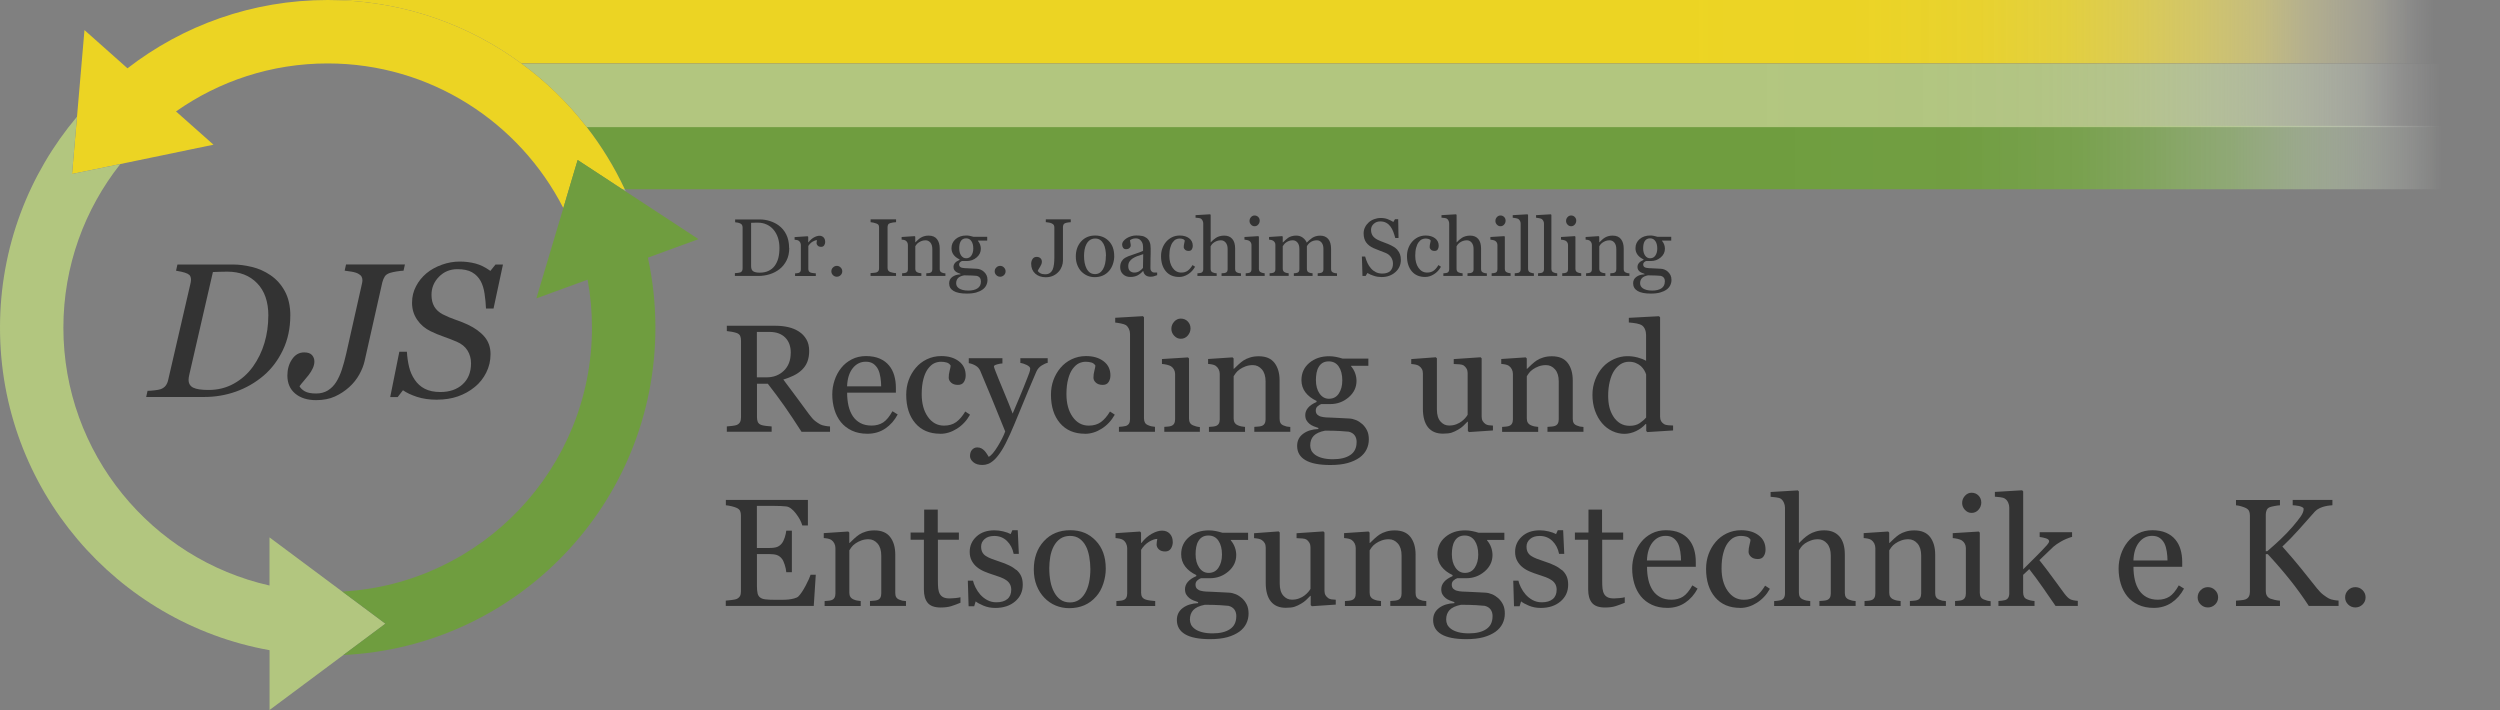 <?xml version="1.0" encoding="UTF-8"?>
<svg id="Ebene_2" data-name="Ebene 2" xmlns="http://www.w3.org/2000/svg" xmlns:xlink="http://www.w3.org/1999/xlink" viewBox="0 0 523 148.53">
  <rect x="0" y="0" width="523" height="148.53" fill="#808080" stroke="none"/>
  <defs>
    <linearGradient id="Unbenannter_Verlauf_21" data-name="Unbenannter Verlauf 21" x1="70.76" y1="6.64" x2="523" y2="6.64" gradientUnits="userSpaceOnUse">
      <stop offset="0" stop-color="#ecd423"/>
      <stop offset=".61" stop-color="#ecd423" stop-opacity="1"/>
      <stop offset=".71" stop-color="#ecd425" stop-opacity=".99"/>
      <stop offset=".76" stop-color="#ecd52c" stop-opacity=".96"/>
      <stop offset=".8" stop-color="#edd838" stop-opacity=".9"/>
      <stop offset=".83" stop-color="#efdb4a" stop-opacity=".82"/>
      <stop offset=".86" stop-color="#f1e060" stop-opacity=".72"/>
      <stop offset=".89" stop-color="#f3e57d" stop-opacity=".59"/>
      <stop offset=".91" stop-color="#f6ec9e" stop-opacity=".44"/>
      <stop offset=".94" stop-color="#faf3c5" stop-opacity=".26"/>
      <stop offset=".96" stop-color="#fdfcef" stop-opacity=".07"/>
      <stop offset=".97" stop-color="#fff" stop-opacity="0"/>
    </linearGradient>
    <linearGradient id="Unbenannter_Verlauf_29" data-name="Unbenannter Verlauf 29" x1="119.02" y1="36.54" x2="130.18" y2="36.54" gradientUnits="userSpaceOnUse">
      <stop offset="0" stop-color="#6f9d3f"/>
      <stop offset=".52" stop-color="#6f9d3f"/>
      <stop offset=".61" stop-color="#6f9d3f"/>
      <stop offset=".72" stop-color="#719e41" stop-opacity=".99"/>
      <stop offset=".78" stop-color="#78a34b" stop-opacity=".94"/>
      <stop offset=".82" stop-color="#84ab5b" stop-opacity=".85"/>
      <stop offset=".86" stop-color="#95b772" stop-opacity=".73"/>
      <stop offset=".89" stop-color="#abc690" stop-opacity=".58"/>
      <stop offset=".92" stop-color="#c7d9b4" stop-opacity=".39"/>
      <stop offset=".95" stop-color="#e7efdf" stop-opacity=".16"/>
      <stop offset=".97" stop-color="#fff" stop-opacity="0"/>
    </linearGradient>
    <linearGradient id="Unbenannter_Verlauf_29-2" data-name="Unbenannter Verlauf 29" x1="122.54" y1="32.96" x2="523" y2="32.96" xlink:href="#Unbenannter_Verlauf_29"/>
    <linearGradient id="Unbenannter_Verlauf_25" data-name="Unbenannter Verlauf 25" x1="109.15" y1="19.96" x2="523" y2="19.96" gradientUnits="userSpaceOnUse">
      <stop offset="0" stop-color="#b2c67f"/>
      <stop offset=".52" stop-color="#b2c67f"/>
      <stop offset=".61" stop-color="#b2c67f"/>
      <stop offset=".71" stop-color="#b2c680" stop-opacity=".99"/>
      <stop offset=".77" stop-color="#b5c885" stop-opacity=".95"/>
      <stop offset=".81" stop-color="#bbcc8d" stop-opacity=".88"/>
      <stop offset=".84" stop-color="#c2d29a" stop-opacity=".79"/>
      <stop offset=".87" stop-color="#cbd9a9" stop-opacity=".66"/>
      <stop offset=".9" stop-color="#d7e1bd" stop-opacity=".51"/>
      <stop offset=".93" stop-color="#e5ecd4" stop-opacity=".33"/>
      <stop offset=".95" stop-color="#f5f7ee" stop-opacity=".13"/>
      <stop offset=".97" stop-color="#fff" stop-opacity="0"/>
    </linearGradient>
    <linearGradient id="Unbenannter_Verlauf_25-2" data-name="Unbenannter Verlauf 25" x1="130.18" y1="39.84" x2="130.93" y2="39.84" xlink:href="#Unbenannter_Verlauf_25"/>
  </defs>
  <g id="Ebene_1-2" data-name="Ebene 1">
    <path d="M523,0v13.27H109.07C98.28,5.33,85.07.49,70.76.04v-.04h452.24Z" style="fill: url(#Unbenannter_Verlauf_21);"/>
    <polygon points="120.84 33.48 130.18 39.59 119.02 39.59 120.44 34.81 120.84 33.48" style="fill: url(#Unbenannter_Verlauf_29);"/>
    <path d="M523,26.33v13.26H130.7c-2.17-4.64-4.84-8.99-7.95-13-.07-.09-.14-.18-.21-.26h400.46Z" style="fill: url(#Unbenannter_Verlauf_29-2);"/>
    <path d="M523,13.33v13.26H122.75c-3.89-5.03-8.47-9.49-13.6-13.26h413.85Z" style="fill: url(#Unbenannter_Verlauf_25);"/>
    <path d="M130.7,39.59h-.52l-9.34-6.11-.4,1.33-1.42,4.78-1.17,3.94c-9.16-17.94-27.81-30.26-49.3-30.26-11.79,0-22.74,3.71-31.73,10.04l7.84,6.96-19.47,4.04-9.45,1.95-.67.14,1.04-11.99,1.56-18.12,9,8C38.25,5.33,52.77,0,68.55,0c.74,0,1.47.01,2.21.04,14.31.45,27.52,5.29,38.31,13.23.03.02.05.04.08.06,5.04,3.7,9.55,8.07,13.39,13,.07.08.14.17.21.26,3.11,4.01,5.78,8.36,7.95,13Z" style="fill: #ecd423;"/>
    <path d="M130.93,40.08l-.75-.49h.52c.08.16.15.33.23.49Z" style="fill: url(#Unbenannter_Verlauf_25-2);"/>
    <path d="M80.63,130.47l-8.8,6.56-15.44,11.5v-12.51C24.33,130.29,0,102.26,0,68.55c0-16.82,6.06-32.22,16.11-44.14l-1.04,11.99.67-.14,9.44-1.95c-7.46,9.43-11.92,21.33-11.92,34.24,0,26.3,18.47,48.39,43.12,53.94v-10.07l15.21,11.33,7.75,5.77,1.27.95Z" style="fill: #b2c67f;"/>
    <path d="M135.54,53.91c1.03,4.71,1.57,9.61,1.57,14.64,0,36.76-28.94,66.77-65.28,68.48l8.8-6.56-1.27-.95-7.75-5.77c29.07-1.58,52.23-25.74,52.23-55.2,0-3.43-.31-6.78-.92-10.04l-10.71,3.91,5.64-18.9,2.6-8.72.4-1.33,10.08,6.6h0s15.19,9.96,15.19,9.96l-10.58,3.87Z" style="fill: #6f9d3f;"/>
    <g>
      <path d="M60.73,66.02c0,2.64-.51,5.04-1.54,7.2s-2.38,3.94-4.04,5.36c-1.73,1.47-3.66,2.58-5.79,3.34s-4.36,1.13-6.69,1.13h-12.09l.29-1.29c.34,0,.82-.03,1.44-.1s1.06-.15,1.32-.25c.47-.18.82-.44,1.06-.77s.41-.73.5-1.18l4.61-19.94c.04-.16.08-.33.11-.52s.05-.34.05-.46c0-.29-.05-.54-.15-.75s-.3-.39-.6-.54c-.34-.16-.75-.29-1.25-.4s-.87-.19-1.13-.22l.29-1.29h11.74c1.17,0,2.45.17,3.83.5s2.67.9,3.87,1.71c1.26.85,2.28,1.98,3.04,3.39s1.14,3.11,1.14,5.09ZM56.14,66.05c0-2.92-.78-5.19-2.35-6.8-1.56-1.62-3.64-2.42-6.24-2.42-.53,0-1.09,0-1.66.03-.57.02-1.02.04-1.35.05l-4.95,21.52c-.04.18-.07.36-.1.53-.03.17-.04.33-.04.49,0,.78.33,1.33.98,1.65s1.72.48,3.2.48c1.94,0,3.71-.44,5.3-1.33,1.6-.89,2.92-2.07,3.98-3.54,1.08-1.52,1.89-3.19,2.42-4.98s.8-3.69.8-5.67Z" style="fill: #333;"/>
      <path d="M84.71,55.34l-.29,1.29c-.38.01-.85.06-1.41.15s-1.04.19-1.45.32c-.51.17-.87.42-1.08.76s-.38.74-.5,1.21l-3.72,16.52c-.2.87-.56,1.79-1.1,2.76s-1.23,1.84-2.08,2.61c-.9.82-1.91,1.48-3.03,1.99-1.12.51-2.43.76-3.92.76-1.82,0-3.28-.46-4.37-1.37s-1.64-2.17-1.64-3.79c0-1.29.32-2.42.97-3.38s1.49-1.45,2.53-1.45c.78,0,1.33.19,1.66.57s.49.82.49,1.33c0,.46-.11.92-.33,1.41s-.51.95-.86,1.41c-.31.4-.66.82-1.04,1.26s-.67.8-.88,1.1c.2.39.56.74,1.09,1.05s1.33.47,2.38.47c.95,0,1.77-.22,2.47-.65.7-.44,1.27-1.02,1.73-1.75.46-.73.85-1.59,1.18-2.58s.63-2.1.91-3.32l3.32-14.76c.01-.06.03-.16.05-.29s.03-.25.03-.35c0-.27-.06-.52-.18-.74s-.32-.41-.61-.57c-.34-.21-.83-.37-1.48-.48s-1.13-.18-1.45-.21l.29-1.29h12.31Z" style="fill: #333;"/>
      <path d="M91.43,83.62c-1.6,0-3-.2-4.21-.6s-2.18-.86-2.92-1.38l-1.11,1.43h-1.56l1.91-9.49h1.58c.07,1.13.22,2.19.46,3.18.24.99.63,1.88,1.18,2.68.55.82,1.25,1.46,2.12,1.9s1.95.67,3.24.67c1.94,0,3.49-.54,4.66-1.61,1.17-1.07,1.76-2.54,1.76-4.4,0-1-.25-1.89-.74-2.68s-1.23-1.39-2.22-1.82c-.94-.4-1.86-.76-2.78-1.08-.92-.32-1.82-.69-2.7-1.12-1.17-.56-2.11-1.36-2.83-2.41s-1.07-2.23-1.07-3.54.28-2.4.83-3.46,1.29-1.97,2.2-2.73c.89-.74,1.96-1.33,3.21-1.78s2.5-.66,3.74-.66c1.16,0,2.26.14,3.29.41s2.07.79,3.12,1.54l1.07-1.33h1.56l-1.97,9.2h-1.58c-.04-1-.14-2.04-.3-3.11-.16-1.07-.44-1.95-.83-2.66-.43-.77-1.03-1.37-1.79-1.81s-1.79-.65-3.06-.65c-1.53,0-2.82.53-3.86,1.59s-1.56,2.32-1.56,3.78c0,.96.19,1.78.58,2.45s.98,1.21,1.78,1.63c.86.44,1.76.82,2.7,1.14s1.78.65,2.53,1.01c1.49.7,2.66,1.55,3.5,2.54s1.26,2.2,1.26,3.63-.3,2.67-.9,3.87-1.4,2.2-2.4,3.01c-1.05.86-2.24,1.52-3.54,1.97s-2.75.68-4.33.68Z" style="fill: #333;"/>
    </g>
    <g>
      <path d="M165.11,51.88c0,1.01-.19,1.88-.57,2.62s-.87,1.35-1.48,1.82c-.61.47-1.3.83-2.06,1.06s-1.55.35-2.36.35h-4.9v-.59c.16,0,.37-.02.63-.05.26-.03.43-.07.51-.1.17-.07.29-.18.36-.32.08-.14.11-.31.11-.51v-8.54c0-.19-.03-.36-.1-.51-.06-.15-.19-.27-.38-.36-.17-.08-.36-.14-.56-.18-.2-.04-.37-.06-.52-.07v-.59h5.17c.71,0,1.41.11,2.1.33s1.29.52,1.8.89c.7.5,1.24,1.14,1.63,1.94s.59,1.74.59,2.83ZM163.06,51.87c0-.79-.11-1.51-.32-2.15s-.52-1.2-.93-1.68c-.38-.46-.86-.81-1.41-1.07-.56-.26-1.18-.39-1.86-.39-.23,0-.48,0-.77.01-.29,0-.5.02-.64.02v9.09c0,.51.15.86.44,1.05s.75.29,1.36.29c.71,0,1.32-.12,1.85-.38.53-.25.96-.6,1.28-1.04.35-.47.6-1.01.76-1.62.16-.61.24-1.32.24-2.13Z" style="fill: #333;"/>
      <path d="M172.64,50.56c0,.28-.07.54-.21.75-.14.22-.35.33-.64.33-.31,0-.55-.08-.71-.24s-.25-.34-.25-.53c0-.12,0-.23.03-.33.02-.1.04-.2.05-.3-.26,0-.57.11-.92.32s-.65.51-.89.9v4.79c0,.19.04.35.11.48.07.12.19.21.35.28.14.05.32.1.54.12.22.03.41.05.57.06v.55h-4.34v-.55c.13-.01.26-.02.39-.03.14-.01.26-.03.36-.07.16-.05.27-.14.35-.26.08-.12.11-.29.11-.49v-5.07c0-.17-.04-.34-.12-.51-.08-.17-.19-.3-.34-.4-.11-.07-.23-.12-.38-.15s-.3-.05-.47-.06v-.55l2.73-.18.12.12v1.16h.04c.35-.45.73-.79,1.15-1.03.42-.23.81-.35,1.16-.35s.63.11.86.34c.22.23.33.53.33.92Z" style="fill: #333;"/>
      <path d="M176.2,56.76c0,.31-.11.58-.34.8-.22.22-.49.33-.8.33s-.58-.11-.8-.33c-.22-.22-.34-.48-.34-.8s.11-.58.34-.8c.23-.23.49-.34.8-.34s.58.11.8.34c.23.22.34.49.34.8Z" style="fill: #333;"/>
      <path d="M187.45,57.72h-5.33v-.59c.15-.01.37-.03.65-.05.28-.02.48-.05.6-.1.18-.07.32-.17.4-.3.08-.12.13-.3.13-.52v-8.57c0-.19-.03-.36-.09-.49-.06-.13-.21-.24-.43-.33-.17-.07-.38-.13-.63-.19-.25-.06-.46-.09-.62-.1v-.59h5.33v.59c-.17,0-.38.03-.62.06-.24.04-.45.08-.63.14-.21.07-.35.17-.42.33-.07.15-.11.32-.11.5v8.56c0,.18.04.35.12.49s.22.25.41.34c.12.04.31.09.57.15s.49.08.67.09v.59Z" style="fill: #333;"/>
      <path d="M197.8,57.72h-4.02v-.55c.13-.01.27-.02.42-.03.15-.01.28-.03.38-.07.16-.05.27-.14.35-.26.07-.12.11-.29.11-.49v-4.23c0-.58-.14-1.03-.41-1.35-.28-.32-.61-.47-1.01-.47-.3,0-.57.05-.81.14-.24.09-.46.21-.65.34-.19.13-.33.27-.44.41s-.19.27-.24.35v4.73c0,.19.04.34.12.47s.19.22.35.28c.12.05.24.1.38.12.14.03.28.05.42.06v.55h-4.03v-.55c.13-.01.26-.02.39-.03.14-.01.26-.03.36-.07.16-.05.27-.14.35-.26.08-.12.11-.29.11-.49v-5.07c0-.19-.04-.36-.12-.52s-.19-.29-.34-.39c-.11-.07-.23-.12-.38-.15s-.3-.05-.47-.06v-.55l2.73-.18.12.12v1.16h.04c.13-.13.3-.29.5-.48.2-.19.39-.34.57-.45.21-.13.45-.25.73-.33.28-.09.6-.13.96-.13.79,0,1.37.25,1.75.74s.57,1.15.57,1.96v4.28c0,.19.03.35.1.47.07.12.18.21.34.28.13.06.25.09.35.12.1.02.23.04.4.05v.55Z" style="fill: #333;"/>
      <path d="M205.86,56.87c.22.21.4.45.53.72.13.27.19.6.19.99s-.09.77-.26,1.11c-.17.35-.44.65-.79.9-.37.26-.82.46-1.33.61-.52.14-1.16.22-1.92.22-1.25,0-2.18-.18-2.79-.55-.62-.36-.93-.9-.93-1.6,0-.57.22-1.01.67-1.34s1.01-.51,1.7-.53v-.12c-.17-.05-.34-.11-.52-.19-.18-.08-.33-.16-.46-.26-.14-.12-.26-.25-.35-.41-.09-.16-.13-.35-.13-.59,0-.29.1-.57.31-.81.21-.25.52-.46.95-.64v-.12c-.54-.25-.95-.57-1.24-.96-.29-.39-.44-.85-.44-1.36,0-.78.29-1.42.87-1.92.58-.5,1.33-.75,2.23-.75.25,0,.5.02.75.08.25.05.5.11.75.19h2.87v.8h-1.94v.05c.21.24.36.5.46.79s.15.57.15.85c0,.72-.29,1.33-.88,1.83-.59.5-1.27.75-2.05.75h-1.01c-.13.04-.26.12-.4.24-.14.12-.21.28-.21.48s.06.36.18.47c.12.11.26.18.42.22.16.04.35.07.56.08.21.01.43.02.66.03.24,0,.58.02,1.01.05.42.03.73.04.9.05.26.01.51.07.77.18s.49.26.71.46ZM205.21,58.89c0-.31-.07-.57-.22-.77s-.37-.34-.66-.41c-.15-.02-.47-.05-.96-.07-.48-.03-1.04-.04-1.68-.04-.6.12-1.03.31-1.28.59-.25.28-.38.63-.38,1.06,0,.19.04.38.12.56s.23.34.43.49c.2.14.46.26.79.35.33.09.73.14,1.2.14.82,0,1.46-.16,1.93-.47.47-.31.71-.79.71-1.43ZM203.61,51.99c0-.65-.13-1.17-.4-1.55-.26-.39-.63-.58-1.11-.58-.26,0-.48.05-.67.16-.19.11-.34.26-.45.46-.11.18-.19.4-.24.66-.05.26-.07.52-.07.8,0,.62.13,1.12.4,1.51.27.39.62.58,1.05.58.48,0,.85-.19,1.1-.58.26-.39.39-.87.39-1.46Z" style="fill: #333;"/>
      <path d="M210.37,56.76c0,.31-.11.58-.34.8-.22.22-.49.33-.8.33s-.58-.11-.8-.33c-.23-.22-.34-.48-.34-.8s.11-.58.34-.8c.22-.23.49-.34.8-.34s.58.11.8.34c.22.22.34.49.34.8Z" style="fill: #333;"/>
      <path d="M224.02,46.48c-.16,0-.35.03-.58.06s-.43.08-.59.14c-.19.07-.32.18-.38.33-.07.16-.1.33-.1.51v7.01c0,.37-.07.76-.22,1.17-.15.41-.36.78-.65,1.1-.33.38-.72.67-1.17.88s-.97.32-1.55.32c-.91,0-1.64-.25-2.21-.76-.56-.51-.85-1.19-.85-2.06,0-.38.1-.71.29-1,.19-.29.48-.44.85-.44.33,0,.6.09.8.28.2.19.3.43.3.74,0,.18-.04.36-.11.53s-.15.34-.24.48c-.08.13-.18.28-.28.45-.11.17-.18.33-.23.47.12.18.3.34.55.48.25.14.58.21,1,.21s.74-.09,1-.28c.26-.19.45-.44.58-.75.12-.29.21-.65.26-1.07.05-.42.08-.89.08-1.42v-6.26c0-.19-.03-.36-.1-.49s-.2-.25-.4-.35c-.17-.09-.39-.16-.65-.2-.26-.05-.47-.08-.64-.09v-.59h5.22v.59Z" style="fill: #333;"/>
      <path d="M233.1,53.53c0,.58-.09,1.15-.28,1.71s-.45,1.03-.79,1.42c-.38.44-.83.78-1.33.99-.51.22-1.07.33-1.7.33-.52,0-1.02-.1-1.5-.3-.47-.2-.89-.49-1.26-.86-.36-.37-.65-.83-.86-1.36-.21-.54-.32-1.14-.32-1.81,0-1.28.38-2.33,1.12-3.15s1.73-1.23,2.94-1.23c1.15,0,2.1.39,2.85,1.16.75.78,1.12,1.81,1.12,3.1ZM231.37,53.54c0-.42-.04-.86-.12-1.32-.08-.46-.21-.86-.38-1.18-.18-.34-.41-.62-.7-.83-.29-.21-.64-.31-1.06-.31s-.79.11-1.1.32c-.3.21-.55.5-.74.87-.18.34-.3.73-.38,1.16-.07.43-.11.85-.11,1.26,0,.53.04,1.03.13,1.48s.22.86.41,1.21c.19.36.43.64.71.84.29.2.64.3,1.06.3.7,0,1.25-.34,1.65-1.01s.61-1.6.61-2.79Z" style="fill: #333;"/>
      <path d="M242.07,57.57c-.26.09-.49.17-.69.23s-.42.09-.67.09c-.43,0-.78-.1-1.04-.3-.26-.2-.42-.5-.5-.89h-.05c-.36.4-.75.71-1.16.92s-.91.32-1.5.32c-.62,0-1.12-.19-1.52-.57-.4-.38-.6-.87-.6-1.48,0-.32.04-.6.13-.85.09-.25.22-.48.4-.68.14-.17.32-.32.55-.45.23-.13.44-.23.64-.31.25-.09.76-.27,1.52-.53.77-.26,1.28-.46,1.55-.6v-.83c0-.07-.01-.21-.04-.42-.03-.21-.1-.4-.2-.58-.11-.21-.27-.38-.47-.54-.2-.15-.49-.23-.86-.23-.25,0-.49.04-.71.13-.22.09-.37.18-.46.27,0,.11.03.28.08.49s.08.42.08.6c0,.19-.09.37-.26.53-.18.16-.42.24-.73.24-.28,0-.48-.1-.61-.3-.13-.2-.2-.42-.2-.66s.09-.5.27-.73c.18-.23.42-.44.71-.62.25-.16.55-.29.91-.4s.7-.16,1.04-.16c.47,0,.88.03,1.22.1.35.06.66.2.95.41.28.21.5.49.65.84.15.35.22.81.22,1.36,0,.79,0,1.5-.03,2.11-.02.61-.02,1.29-.02,2.01,0,.22.04.39.11.52.08.13.19.24.35.33.08.05.22.08.4.08.18,0,.37,0,.55,0v.53ZM239.16,53.17c-.47.14-.89.28-1.24.41s-.69.3-.99.5c-.28.19-.5.41-.66.67-.16.26-.24.57-.24.92,0,.46.12.8.36,1.02s.55.33.92.33c.39,0,.74-.1,1.04-.29.3-.19.55-.42.76-.68l.05-2.88Z" style="fill: #333;"/>
      <path d="M246.69,57.94c-1.19,0-2.12-.39-2.79-1.18-.67-.79-1.01-1.85-1.01-3.18,0-.58.09-1.12.27-1.62.18-.5.44-.96.79-1.37.33-.39.74-.71,1.23-.96.49-.24,1.03-.36,1.62-.36.81,0,1.46.19,1.97.58.51.39.76.91.76,1.58,0,.28-.07.52-.2.74-.13.21-.35.32-.66.32-.33,0-.58-.08-.76-.25-.18-.17-.27-.35-.27-.56,0-.25.03-.5.1-.77.07-.26.11-.46.12-.58-.1-.17-.25-.29-.45-.34-.2-.06-.41-.09-.63-.09-.27,0-.52.06-.76.17-.24.11-.48.32-.7.63-.21.28-.37.65-.5,1.12-.13.47-.19,1.04-.19,1.69,0,1.03.23,1.88.69,2.53.46.65,1.06.98,1.8.98.54,0,.99-.13,1.35-.39s.7-.66,1.01-1.18l.53.35c-.37.66-.85,1.18-1.45,1.56-.6.38-1.22.58-1.86.58Z" style="fill: #333;"/>
      <path d="M259.59,57.72h-4.04v-.55c.13-.01.27-.02.43-.03.16-.01.28-.03.38-.07.16-.05.27-.14.35-.26.07-.12.11-.29.11-.49v-4.23c0-.58-.14-1.03-.41-1.35-.28-.32-.61-.47-1.01-.47-.29,0-.56.05-.81.14-.25.09-.47.21-.66.34-.19.14-.34.28-.44.42-.1.14-.18.26-.23.35v4.73c0,.19.04.34.11.47.07.12.19.22.35.28.12.05.25.1.38.12.13.03.27.05.43.06v.55h-4.03v-.55c.13-.01.26-.02.4-.04.14-.01.25-.04.35-.06.15-.05.27-.14.35-.26.08-.12.12-.29.12-.49v-9.58c0-.19-.04-.38-.13-.57s-.2-.33-.34-.43c-.1-.07-.28-.12-.53-.15-.25-.03-.46-.05-.61-.06v-.53l3.04-.18.12.12v5.74h.03c.18-.18.35-.35.5-.49.15-.14.35-.29.59-.45.21-.13.46-.25.75-.33s.61-.13.96-.13c.74,0,1.3.23,1.7.7.4.46.59,1.13.59,2.01v4.28c0,.19.04.35.11.47.07.12.19.21.35.28.13.05.25.09.35.11.1.02.24.04.41.05v.55Z" style="fill: #333;"/>
      <path d="M264.57,57.72h-3.97v-.55c.13-.01.26-.02.4-.03.13-.01.25-.03.35-.07.16-.05.27-.14.35-.26.08-.12.11-.29.11-.49v-5.07c0-.18-.04-.34-.12-.49s-.19-.27-.34-.37c-.11-.07-.26-.12-.46-.17-.2-.05-.38-.08-.55-.09v-.55l2.9-.18.12.12v6.71c0,.19.04.36.11.48s.19.22.35.28c.12.05.24.09.36.12.12.03.25.05.39.06v.55ZM263.53,46.15c0,.32-.1.59-.31.83-.21.24-.46.35-.77.35-.28,0-.53-.11-.74-.34-.21-.22-.31-.48-.31-.77,0-.31.11-.57.31-.8.21-.23.46-.34.74-.34.32,0,.58.11.78.32.2.21.3.46.3.75Z" style="fill: #333;"/>
      <path d="M279.66,57.72h-4v-.55c.13-.01.26-.02.39-.03.13-.01.25-.03.35-.07.15-.05.27-.14.35-.26.07-.12.11-.29.11-.49v-4.24c0-.58-.13-1.02-.39-1.34-.27-.31-.59-.47-.99-.47-.27,0-.53.04-.77.12-.24.08-.46.2-.66.35-.16.12-.29.25-.4.4-.11.14-.19.26-.25.35v4.75c0,.19.04.35.1.48s.18.22.34.29c.13.05.24.09.35.11.1.02.24.04.4.05v.55h-3.92v-.55c.13-.01.25-.02.37-.03.12-.01.23-.03.33-.07.16-.05.27-.14.35-.26.08-.12.11-.29.11-.49v-4.24c0-.58-.13-1.02-.4-1.34-.26-.31-.59-.47-.99-.47-.27,0-.53.04-.77.13-.24.09-.46.2-.66.35-.16.12-.3.26-.41.41-.11.15-.2.27-.25.35v4.71c0,.19.04.35.12.48s.2.22.35.29c.12.05.24.1.36.12.12.03.26.05.41.06v.55h-3.99v-.55c.13-.01.26-.02.4-.03.13-.01.25-.03.35-.07.16-.05.27-.14.35-.26.08-.12.11-.29.11-.49v-5.11c0-.18-.04-.34-.12-.48s-.19-.26-.34-.36c-.11-.07-.24-.12-.39-.16-.16-.04-.32-.07-.48-.08v-.55l2.75-.18.12.12v1.18h.06c.14-.14.31-.3.51-.49.2-.19.39-.34.56-.46.2-.13.44-.25.73-.33.29-.09.61-.13.95-.13.54,0,.99.14,1.38.43.38.29.66.63.83,1.04.2-.19.38-.37.53-.51s.35-.3.6-.47c.21-.14.46-.26.75-.35.29-.09.6-.13.95-.13.69,0,1.24.23,1.65.68.4.46.61,1.16.61,2.1v4.18c0,.19.03.35.1.48.07.12.18.22.34.29.13.05.26.09.38.11.12.02.27.04.42.05v.55Z" style="fill: #333;"/>
      <path d="M292.33,52.29c.25.28.44.58.55.91.12.33.18.72.18,1.16,0,1.04-.39,1.91-1.16,2.58-.77.68-1.73,1.02-2.88,1.02-.53,0-1.06-.08-1.59-.25-.53-.16-.98-.36-1.37-.6l-.36.61h-.67l-.12-4.05h.68c.14.5.3.95.49,1.36.19.4.43.78.74,1.13.29.33.63.59,1.01.78.39.19.84.29,1.35.29.38,0,.72-.05,1-.15.29-.1.52-.24.7-.43s.31-.4.4-.65.13-.53.13-.86c0-.47-.13-.91-.4-1.32s-.66-.72-1.19-.93c-.36-.14-.78-.3-1.24-.48-.47-.17-.87-.34-1.21-.49-.67-.3-1.19-.69-1.55-1.18s-.55-1.12-.55-1.91c0-.45.09-.87.28-1.26.18-.39.45-.74.78-1.04.32-.29.7-.52,1.14-.68s.9-.25,1.38-.25c.54,0,1.03.08,1.46.25s.82.36,1.18.58l.34-.57h.67l.07,3.93h-.68c-.12-.45-.26-.88-.41-1.29-.15-.41-.35-.78-.6-1.12-.24-.32-.53-.58-.88-.77-.34-.19-.77-.29-1.27-.29-.53,0-.98.17-1.35.51-.37.34-.56.75-.56,1.24s.12.94.36,1.27c.24.34.59.61,1.04.83.4.2.8.36,1.2.5.39.14.77.29,1.14.45.33.14.65.31.96.49s.58.4.8.64Z" style="fill: #333;"/>
      <path d="M298.14,57.94c-1.19,0-2.12-.39-2.79-1.18-.67-.79-1.01-1.85-1.01-3.18,0-.58.09-1.12.27-1.62.18-.5.44-.96.79-1.37.33-.39.74-.71,1.23-.96.5-.24,1.04-.36,1.62-.36.8,0,1.46.19,1.97.58.51.39.76.91.76,1.58,0,.28-.07.52-.2.74-.13.21-.35.32-.66.32-.33,0-.58-.08-.76-.25-.18-.17-.27-.35-.27-.56,0-.25.03-.5.1-.77.07-.26.11-.46.12-.58-.1-.17-.25-.29-.45-.34-.2-.06-.41-.09-.64-.09-.27,0-.52.06-.76.17-.24.11-.47.32-.7.63-.21.28-.37.65-.5,1.12-.13.47-.19,1.04-.19,1.69,0,1.03.23,1.88.69,2.53.46.65,1.06.98,1.8.98.54,0,.99-.13,1.35-.39.37-.26.7-.66,1.01-1.18l.53.35c-.37.66-.85,1.18-1.45,1.56-.6.38-1.22.58-1.86.58Z" style="fill: #333;"/>
      <path d="M311.04,57.72h-4.04v-.55c.13-.01.27-.02.43-.03.15-.01.28-.03.38-.07.16-.05.27-.14.35-.26.08-.12.11-.29.11-.49v-4.23c0-.58-.14-1.03-.41-1.35-.28-.32-.61-.47-1.01-.47-.29,0-.56.05-.81.14-.25.09-.47.21-.66.34-.19.14-.33.28-.44.42-.1.14-.18.26-.23.35v4.73c0,.19.04.34.11.47.08.12.19.22.35.28.12.05.25.1.38.12.13.03.27.05.43.06v.55h-4.03v-.55c.13-.01.26-.02.4-.04s.25-.04.35-.06c.15-.05.27-.14.35-.26s.12-.29.12-.49v-9.58c0-.19-.04-.38-.13-.57s-.2-.33-.34-.43c-.1-.07-.28-.12-.53-.15-.25-.03-.46-.05-.61-.06v-.53l3.04-.18.12.12v5.74h.03c.18-.18.35-.35.5-.49.15-.14.35-.29.59-.45.21-.13.46-.25.75-.33s.61-.13.96-.13c.73,0,1.3.23,1.7.7.39.46.59,1.13.59,2.01v4.28c0,.19.03.35.1.47.07.12.19.21.35.28.13.05.24.09.35.11.1.02.24.04.41.05v.55Z" style="fill: #333;"/>
      <path d="M316.02,57.72h-3.97v-.55c.13-.01.26-.02.4-.03.14-.01.25-.03.35-.07.16-.05.27-.14.35-.26.07-.12.11-.29.11-.49v-5.07c0-.18-.04-.34-.12-.49-.08-.15-.19-.27-.34-.37-.11-.07-.26-.12-.46-.17-.2-.05-.38-.08-.55-.09v-.55l2.9-.18.12.12v6.71c0,.19.04.36.11.48s.19.22.35.28c.12.05.24.09.36.12.12.03.25.05.39.06v.55ZM314.97,46.15c0,.32-.1.59-.31.83s-.47.35-.77.35c-.28,0-.53-.11-.74-.34-.21-.22-.31-.48-.31-.77,0-.31.1-.57.31-.8.21-.23.46-.34.74-.34.32,0,.58.11.78.32s.3.46.3.75Z" style="fill: #333;"/>
      <path d="M320.89,57.72h-4.01v-.55c.13-.01.26-.02.41-.04s.26-.04.36-.06c.16-.05.27-.14.35-.26s.12-.29.12-.49v-9.53c0-.2-.04-.39-.13-.56-.09-.18-.2-.31-.34-.41-.1-.07-.28-.13-.55-.18-.27-.06-.48-.09-.64-.1v-.53l3.09-.18.12.12v11.28c0,.19.04.35.11.48s.19.22.35.29c.12.05.24.1.36.12.12.03.25.05.4.06v.55Z" style="fill: #333;"/>
      <path d="M325.77,57.72h-4.01v-.55c.13-.01.26-.02.41-.04s.26-.04.36-.06c.16-.05.27-.14.35-.26s.12-.29.12-.49v-9.53c0-.2-.04-.39-.13-.56-.09-.18-.2-.31-.34-.41-.1-.07-.28-.13-.55-.18-.27-.06-.48-.09-.64-.1v-.53l3.09-.18.12.12v11.28c0,.19.04.35.11.48s.19.22.35.29c.12.05.24.1.36.12.12.03.25.05.4.06v.55Z" style="fill: #333;"/>
      <path d="M330.79,57.72h-3.97v-.55c.13-.01.26-.02.4-.03.14-.01.25-.03.35-.07.16-.05.27-.14.35-.26.07-.12.11-.29.11-.49v-5.07c0-.18-.04-.34-.12-.49-.08-.15-.19-.27-.34-.37-.11-.07-.26-.12-.46-.17-.2-.05-.38-.08-.55-.09v-.55l2.9-.18.12.12v6.71c0,.19.04.36.11.48s.19.22.35.28c.12.05.24.09.36.12.12.03.25.05.39.06v.55ZM329.75,46.15c0,.32-.1.59-.31.83s-.47.35-.77.35c-.28,0-.53-.11-.74-.34-.21-.22-.31-.48-.31-.77,0-.31.1-.57.31-.8.21-.23.46-.34.74-.34.32,0,.58.11.78.32s.3.46.3.75Z" style="fill: #333;"/>
      <path d="M340.89,57.72h-4.02v-.55c.13-.01.27-.02.42-.03.15-.01.28-.03.38-.07.16-.05.27-.14.35-.26.07-.12.11-.29.11-.49v-4.23c0-.58-.14-1.03-.41-1.35-.28-.32-.61-.47-1.01-.47-.3,0-.57.05-.81.14-.24.09-.46.21-.65.34-.19.13-.33.27-.44.41s-.19.27-.24.35v4.73c0,.19.04.34.12.47s.19.22.35.28c.12.05.24.1.38.12.14.03.28.05.42.06v.55h-4.03v-.55c.13-.01.26-.02.39-.03.14-.01.26-.03.36-.07.16-.05.27-.14.35-.26.08-.12.11-.29.11-.49v-5.07c0-.19-.04-.36-.12-.52s-.19-.29-.34-.39c-.11-.07-.23-.12-.38-.15s-.3-.05-.47-.06v-.55l2.73-.18.12.12v1.16h.04c.13-.13.3-.29.5-.48.2-.19.39-.34.57-.45.21-.13.45-.25.73-.33.28-.09.6-.13.96-.13.79,0,1.37.25,1.75.74s.57,1.15.57,1.96v4.28c0,.19.03.35.1.47.07.12.18.21.34.28.13.06.25.09.35.12.1.02.23.04.4.05v.55Z" style="fill: #333;"/>
      <path d="M348.95,56.87c.22.21.4.45.53.72.13.27.19.6.19.99s-.09.77-.26,1.11c-.17.35-.43.65-.78.9-.37.26-.82.46-1.34.61-.52.14-1.16.22-1.92.22-1.24,0-2.18-.18-2.79-.55s-.93-.9-.93-1.6c0-.57.22-1.01.67-1.34.44-.33,1.01-.51,1.7-.53v-.12c-.17-.05-.34-.11-.52-.19s-.33-.16-.46-.26c-.14-.12-.26-.25-.35-.41-.09-.16-.13-.35-.13-.59,0-.29.11-.57.31-.81.21-.25.52-.46.95-.64v-.12c-.53-.25-.95-.57-1.24-.96-.29-.39-.44-.85-.44-1.36,0-.78.29-1.42.87-1.92.58-.5,1.32-.75,2.23-.75.25,0,.5.02.75.08.25.05.5.11.76.19h2.87v.8h-1.93v.05c.21.24.36.5.46.79.1.29.15.57.15.85,0,.72-.29,1.33-.88,1.83-.59.5-1.27.75-2.05.75h-1.01c-.13.04-.26.12-.4.24-.14.12-.21.28-.21.48s.06.36.17.47.26.18.43.22c.16.04.35.07.56.08.21.01.44.02.66.03.24,0,.58.02,1,.05.43.03.73.04.9.05.26.01.51.07.77.18.26.11.49.26.71.46ZM348.3,58.89c0-.31-.07-.57-.22-.77s-.36-.34-.66-.41c-.16-.02-.48-.05-.96-.07-.48-.03-1.04-.04-1.69-.04-.6.12-1.03.31-1.28.59-.25.28-.38.63-.38,1.06,0,.19.04.38.12.56.08.18.23.34.43.49.19.14.46.26.78.35s.73.14,1.2.14c.82,0,1.46-.16,1.93-.47.47-.31.71-.79.71-1.43ZM346.7,51.99c0-.65-.13-1.17-.4-1.55-.26-.39-.63-.58-1.11-.58-.26,0-.48.05-.67.16-.19.11-.34.26-.46.46-.11.18-.19.4-.24.66-.05.26-.07.52-.07.8,0,.62.13,1.12.4,1.51.27.39.62.58,1.05.58.48,0,.85-.19,1.11-.58.26-.39.39-.87.39-1.46Z" style="fill: #333;"/>
    </g>
    <g>
      <path d="M173.65,90.33h-5.97c-1.32-2.07-2.52-3.86-3.58-5.38-1.07-1.51-2.22-3.07-3.47-4.67h-2.27v7.03c0,.37.06.69.17.96.12.28.36.49.73.63.19.07.52.14.98.2s.87.1,1.19.11v1.11h-9.38v-1.11c.25-.02.61-.06,1.09-.11.47-.05.8-.12.99-.2.31-.13.54-.33.68-.59.14-.26.21-.59.21-1v-16.03c0-.36-.05-.69-.16-.97s-.35-.49-.73-.64c-.26-.09-.6-.18-1.02-.26s-.77-.13-1.06-.15v-1.11h10.23c.94,0,1.82.1,2.64.29.82.19,1.57.5,2.23.93.65.42,1.16.96,1.55,1.63s.58,1.48.58,2.43c0,.85-.13,1.61-.39,2.27s-.65,1.22-1.16,1.7c-.47.45-1.03.84-1.69,1.16s-1.38.61-2.17.84c1.09,1.45,2,2.67,2.73,3.66.72.99,1.61,2.19,2.66,3.61.46.62.87,1.09,1.24,1.38s.74.54,1.1.73c.27.14.61.24,1.02.31.41.07.74.12,1.02.12v1.11ZM165.43,73.81c0-1.34-.38-2.41-1.16-3.19s-1.86-1.18-3.27-1.18h-2.66v9.5h2.05c1.44,0,2.63-.46,3.59-1.38.96-.92,1.44-2.17,1.44-3.75Z" style="fill: #333;"/>
      <path d="M187.79,86.71c-.65,1.23-1.51,2.21-2.59,2.94s-2.33,1.09-3.73,1.09c-1.24,0-2.33-.22-3.26-.66s-1.7-1.03-2.3-1.78-1.05-1.62-1.35-2.62-.45-2.06-.45-3.17c0-1,.16-1.98.48-2.95.32-.96.78-1.83,1.4-2.6.59-.74,1.33-1.34,2.21-1.79s1.87-.68,2.96-.68,2.09.18,2.89.53c.8.35,1.45.84,1.95,1.45.48.58.84,1.27,1.07,2.06.23.79.35,1.65.35,2.58v1.03h-10.2c0,1.01.1,1.93.29,2.76.19.83.5,1.55.91,2.18.41.61.94,1.08,1.59,1.43s1.44.52,2.34.52,1.73-.22,2.4-.65c.67-.43,1.32-1.22,1.95-2.35l1.09.67ZM184.34,80.83c0-.58-.05-1.21-.15-1.87s-.26-1.22-.48-1.67c-.24-.48-.57-.87-.98-1.17-.42-.3-.95-.45-1.61-.45-1.09,0-2,.45-2.73,1.36-.72.91-1.12,2.17-1.18,3.79h7.12Z" style="fill: #333;"/>
      <path d="M196.7,90.74c-2.23,0-3.97-.74-5.23-2.22-1.26-1.48-1.89-3.46-1.89-5.95,0-1.08.17-2.1.51-3.04.34-.94.83-1.8,1.48-2.57.62-.74,1.38-1.34,2.31-1.79s1.94-.68,3.03-.68c1.51,0,2.74.36,3.69,1.09.95.72,1.42,1.71,1.42,2.96,0,.52-.12.98-.38,1.38-.25.4-.66.6-1.23.6-.62,0-1.09-.16-1.43-.47-.34-.31-.51-.66-.51-1.04,0-.47.06-.95.19-1.44s.2-.85.22-1.08c-.19-.32-.46-.54-.83-.65-.37-.11-.77-.16-1.19-.16-.5,0-.97.11-1.43.32-.45.21-.89.61-1.32,1.18-.38.52-.7,1.22-.93,2.11-.24.89-.36,1.94-.36,3.17,0,1.94.43,3.52,1.29,4.74.86,1.22,1.98,1.84,3.38,1.84,1.01,0,1.86-.25,2.54-.74.68-.49,1.31-1.23,1.9-2.21l1,.66c-.69,1.23-1.59,2.2-2.72,2.92s-2.29,1.08-3.48,1.08Z" style="fill: #333;"/>
      <path d="M202.93,95.36c0-.52.14-.95.43-1.27s.64-.49,1.07-.49c.33,0,.62.06.86.19.24.12.45.29.64.48.16.16.32.37.5.64.18.27.32.49.42.67.52-.28,1.14-1.01,1.87-2.2.72-1.18,1.25-2.22,1.57-3.12-.99-2.47-1.88-4.68-2.69-6.62-.8-1.95-1.64-3.96-2.52-6.04-.2-.48-.53-.85-1-1.12s-.94-.43-1.41-.51v-1.03h7.04v1.09c-.31.01-.69.08-1.12.2s-.66.26-.66.41c0,.06.02.17.07.31s.1.3.16.45c.39,1.03,1,2.52,1.81,4.46.81,1.94,1.44,3.5,1.88,4.66.47-1.11.96-2.27,1.46-3.46.51-1.19,1.07-2.6,1.7-4.22.07-.2.18-.47.31-.82.13-.35.2-.65.2-.9,0-.27-.24-.52-.71-.76-.47-.23-.93-.38-1.35-.43v-1h5.72v.97c-.31.05-.72.23-1.23.54-.51.31-.89.74-1.14,1.3-1.24,2.88-2.34,5.5-3.3,7.86-.96,2.37-1.7,4.1-2.2,5.22-.66,1.46-1.24,2.6-1.76,3.41-.52.82-1.02,1.46-1.51,1.93-.48.44-.91.73-1.3.88-.39.15-.79.23-1.21.23-.81,0-1.45-.19-1.91-.58-.46-.39-.7-.83-.7-1.33Z" style="fill: #333;"/>
      <path d="M226.98,90.74c-2.23,0-3.97-.74-5.23-2.22-1.26-1.48-1.89-3.46-1.89-5.95,0-1.08.17-2.1.51-3.04.34-.94.83-1.8,1.48-2.57.62-.74,1.38-1.34,2.31-1.79s1.94-.68,3.03-.68c1.51,0,2.74.36,3.69,1.09.95.72,1.42,1.71,1.42,2.96,0,.52-.12.98-.38,1.38-.25.4-.66.6-1.23.6-.62,0-1.09-.16-1.43-.47-.34-.31-.51-.66-.51-1.04,0-.47.06-.95.19-1.44s.2-.85.22-1.08c-.19-.32-.46-.54-.83-.65-.37-.11-.77-.16-1.19-.16-.5,0-.97.11-1.43.32-.45.21-.89.61-1.32,1.18-.38.52-.7,1.22-.93,2.11-.24.89-.36,1.94-.36,3.17,0,1.94.43,3.52,1.29,4.74.86,1.22,1.98,1.84,3.38,1.84,1.01,0,1.86-.25,2.54-.74.68-.49,1.31-1.23,1.9-2.21l1,.66c-.69,1.23-1.59,2.2-2.72,2.92s-2.29,1.08-3.48,1.08Z" style="fill: #333;"/>
      <path d="M241.6,90.33h-7.52v-1.03c.24-.02.49-.04.77-.07.27-.03.49-.07.67-.12.29-.09.51-.26.66-.49s.22-.54.22-.92v-17.86c0-.38-.08-.73-.24-1.06s-.37-.59-.63-.77c-.19-.12-.53-.24-1.03-.34-.5-.1-.9-.17-1.2-.19v-1l5.8-.34.22.23v21.14c0,.37.07.66.2.9s.35.41.66.54c.23.1.46.18.68.23.22.05.48.09.76.11v1.03Z" style="fill: #333;"/>
      <path d="M251.01,90.33h-7.44v-1.03c.24-.02.49-.04.74-.06.26-.02.48-.06.66-.12.29-.09.51-.26.65-.49s.21-.54.21-.91v-9.5c0-.33-.08-.64-.23-.91-.15-.28-.36-.51-.63-.69-.2-.12-.48-.23-.86-.32s-.72-.14-1.03-.16v-1.03l5.44-.34.22.22v12.56c0,.37.07.67.21.91.14.24.36.42.66.53.23.09.45.17.67.23.22.06.46.1.73.12v1.03ZM249.06,68.66c0,.59-.2,1.11-.59,1.55-.39.44-.87.66-1.45.66-.53,0-.99-.21-1.38-.63s-.59-.9-.59-1.45c0-.57.2-1.07.59-1.5.39-.43.85-.64,1.38-.64.59,0,1.08.2,1.46.6.38.4.57.87.57,1.4Z" style="fill: #333;"/>
      <path d="M269.93,90.33h-7.53v-1.03c.24-.02.5-.04.79-.06.29-.02.52-.06.71-.12.29-.09.51-.26.65-.49s.21-.54.21-.91v-7.92c0-1.09-.26-1.94-.78-2.53-.52-.59-1.15-.89-1.89-.89-.55,0-1.06.09-1.52.26s-.87.38-1.22.63c-.35.24-.62.5-.82.77-.21.28-.35.5-.45.66v8.86c0,.35.07.65.22.88.15.23.37.41.66.53.22.1.46.18.71.23.26.05.52.09.79.11v1.03h-7.55v-1.03c.24-.02.49-.04.74-.06.26-.02.48-.06.66-.12.29-.09.51-.26.65-.49s.21-.54.21-.91v-9.5c0-.35-.08-.68-.23-.98-.15-.3-.36-.54-.63-.73-.2-.12-.43-.22-.7-.27s-.56-.1-.88-.12v-1.03l5.12-.34.22.22v2.17h.08c.25-.25.56-.55.94-.9.38-.35.73-.63,1.06-.85.38-.25.84-.46,1.38-.62.53-.17,1.13-.25,1.8-.25,1.48,0,2.58.46,3.29,1.38s1.07,2.15,1.07,3.68v8.02c0,.37.06.66.19.88.12.22.34.4.64.52.25.1.47.18.65.22.18.04.44.07.76.09v1.03Z" style="fill: #333;"/>
      <path d="M285.02,88.74c.42.4.74.84.98,1.34s.36,1.12.36,1.86-.16,1.43-.48,2.09c-.32.65-.81,1.22-1.47,1.7-.7.49-1.53.87-2.5,1.14-.97.27-2.17.41-3.59.41-2.33,0-4.08-.34-5.23-1.02-1.16-.68-1.73-1.68-1.73-2.99,0-1.06.42-1.9,1.25-2.52s1.9-.95,3.19-1v-.22c-.31-.09-.63-.21-.97-.35s-.62-.3-.86-.49c-.27-.22-.49-.48-.66-.77s-.25-.66-.25-1.1c0-.55.2-1.06.59-1.52.39-.46.98-.86,1.77-1.2v-.23c-1-.47-1.78-1.07-2.33-1.8s-.83-1.59-.83-2.55c0-1.46.54-2.66,1.63-3.59s2.48-1.41,4.18-1.41c.47,0,.94.05,1.4.14s.94.21,1.41.36h5.38v1.5h-3.62v.09c.38.45.67.94.86,1.48.19.54.28,1.07.28,1.59,0,1.35-.55,2.5-1.65,3.44s-2.38,1.41-3.84,1.41h-1.89c-.24.08-.49.23-.75.45s-.39.52-.39.89.11.68.33.88.48.34.8.41c.3.08.65.14,1.05.16.4.02.81.04,1.24.05.46.01,1.09.04,1.88.09.8.05,1.36.08,1.7.09.48.02.96.14,1.45.34.48.21.92.5,1.32.86ZM283.81,92.52c0-.58-.13-1.06-.41-1.44s-.68-.63-1.23-.77c-.29-.04-.89-.09-1.8-.14-.91-.05-1.96-.08-3.16-.08-1.12.22-1.92.59-2.4,1.1s-.71,1.18-.71,1.99c0,.36.08.71.23,1.05.16.33.43.64.81.92.37.27.85.49,1.47.66s1.37.26,2.25.26c1.53,0,2.74-.29,3.62-.88.88-.59,1.32-1.48,1.32-2.68ZM280.81,79.6c0-1.22-.25-2.19-.74-2.91-.49-.72-1.19-1.09-2.09-1.09-.49,0-.91.1-1.26.3s-.63.49-.85.87c-.21.34-.36.76-.45,1.24s-.13.98-.13,1.49c0,1.16.25,2.1.76,2.83.51.73,1.16,1.09,1.96,1.09.9,0,1.59-.36,2.07-1.09.48-.72.73-1.64.73-2.74Z" style="fill: #333;"/>
      <path d="M312.35,90.05l-5.03.34-.24-.22v-1.95h-.09c-.25.26-.53.54-.84.84s-.67.57-1.08.8c-.47.28-.92.49-1.36.64-.44.15-1.05.22-1.86.22-1.36,0-2.4-.45-3.11-1.33-.71-.89-1.07-2.18-1.07-3.88v-7.37c0-.38-.07-.69-.21-.94-.14-.25-.35-.48-.62-.66-.19-.12-.42-.22-.71-.27s-.58-.1-.9-.12v-1.03l5.14-.38.23.22v10.7c0,1.12.25,1.95.75,2.52s1.1.84,1.8.84c.57,0,1.08-.09,1.53-.27.45-.18.82-.38,1.12-.62.28-.22.53-.45.74-.69s.38-.47.49-.68v-8.72c0-.34-.07-.65-.22-.91-.15-.27-.35-.49-.61-.68-.19-.12-.47-.2-.84-.23s-.78-.05-1.24-.07v-1.03l5.61-.38.23.22v12.22c0,.35.07.66.22.91.15.25.35.46.61.64.19.12.41.19.67.23.26.04.55.06.86.07v1.03Z" style="fill: #333;"/>
      <path d="M331.26,90.33h-7.53v-1.03c.24-.02.5-.04.79-.06.29-.02.52-.06.71-.12.29-.09.51-.26.65-.49s.21-.54.21-.91v-7.92c0-1.09-.26-1.94-.78-2.53-.52-.59-1.15-.89-1.89-.89-.55,0-1.06.09-1.52.26s-.87.38-1.22.63c-.35.24-.62.5-.82.77-.21.28-.35.5-.45.66v8.86c0,.35.07.65.22.88.15.23.37.41.66.53.22.1.46.18.71.23.26.05.52.09.79.11v1.03h-7.55v-1.03c.24-.02.49-.04.74-.06.26-.02.48-.06.66-.12.29-.09.51-.26.65-.49s.21-.54.21-.91v-9.5c0-.35-.08-.68-.23-.98-.15-.3-.36-.54-.63-.73-.2-.12-.43-.22-.7-.27s-.56-.1-.88-.12v-1.03l5.12-.34.22.22v2.17h.08c.25-.25.56-.55.94-.9.38-.35.73-.63,1.06-.85.38-.25.84-.46,1.38-.62.53-.17,1.13-.25,1.8-.25,1.48,0,2.58.46,3.29,1.38s1.07,2.15,1.07,3.68v8.02c0,.37.06.66.19.88.12.22.34.4.64.52.25.1.47.18.65.22.18.04.44.07.76.09v1.03Z" style="fill: #333;"/>
      <path d="M350.02,90.05l-5.39.34-.24-.22v-1.44l-.12-.03c-.54.6-1.21,1.1-2,1.48-.8.38-1.62.58-2.46.58s-1.72-.2-2.54-.59-1.53-.94-2.13-1.65c-.61-.72-1.1-1.58-1.46-2.59-.36-1.01-.54-2.12-.54-3.34,0-1.11.19-2.17.58-3.17s.91-1.88,1.59-2.62c.63-.7,1.41-1.25,2.33-1.67.92-.42,1.86-.62,2.82-.62.72,0,1.42.09,2.11.27.69.18,1.29.41,1.79.7v-5.37c0-.44-.07-.84-.22-1.2s-.35-.63-.61-.82c-.29-.2-.69-.34-1.18-.43-.49-.09-1.03-.15-1.6-.2v-.97l6.31-.34.23.23v20.77c0,.36.07.67.21.93s.35.47.62.65c.2.12.48.2.86.23s.72.05,1.03.06v1.03ZM344.37,87.35v-9.02c-.08-.27-.22-.56-.4-.88-.19-.31-.42-.6-.7-.86-.3-.26-.65-.48-1.06-.65-.4-.17-.88-.26-1.42-.26-.62,0-1.2.16-1.72.48-.52.32-.99.79-1.39,1.39-.38.58-.69,1.33-.91,2.23-.22.9-.34,1.9-.34,2.99,0,.88.08,1.67.25,2.38.17.71.45,1.38.84,1.99.36.58.83,1.05,1.4,1.41.57.35,1.24.53,2.02.53.83,0,1.52-.18,2.07-.55.54-.36,1.01-.77,1.38-1.2Z" style="fill: #333;"/>
    </g>
    <g>
      <path d="M170.66,120.23l-.42,6.53h-18.41v-1.11c.31-.02.73-.06,1.25-.13.52-.07.86-.14,1.02-.21.33-.16.56-.36.7-.61s.2-.57.2-.95v-15.94c0-.34-.06-.65-.17-.91s-.35-.48-.72-.65c-.28-.13-.66-.25-1.13-.36-.47-.1-.85-.17-1.13-.19v-1.11h17.16v5.34h-1.17c-.21-.79-.66-1.63-1.35-2.52s-1.35-1.38-1.98-1.46c-.32-.04-.71-.07-1.16-.09-.45-.02-.96-.03-1.53-.03h-3.48v8.81h2.5c.8,0,1.39-.08,1.76-.23.37-.15.7-.4.98-.76.23-.3.42-.71.59-1.21.16-.5.27-.98.32-1.43h1.17v8.69h-1.17c-.04-.5-.15-1.03-.34-1.59-.18-.56-.37-.96-.57-1.21-.32-.41-.69-.67-1.1-.8s-.96-.19-1.63-.19h-2.5v6.65c0,.67.05,1.19.14,1.58s.28.68.55.87c.27.2.64.33,1.11.38.47.06,1.13.09,2,.09h1.36c.56,0,1.04-.02,1.42-.06.4-.04.8-.12,1.23-.23s.72-.26.9-.45c.48-.5.98-1.26,1.51-2.27s.86-1.76,1.01-2.24h1.12Z" style="fill: #333;"/>
      <path d="M189.53,126.76h-7.53v-1.03c.24-.02.5-.04.79-.06.29-.02.52-.06.71-.12.29-.09.51-.26.65-.49s.21-.54.21-.91v-7.92c0-1.09-.26-1.94-.78-2.53-.52-.59-1.15-.89-1.89-.89-.55,0-1.06.09-1.52.26s-.87.38-1.22.63c-.35.24-.62.5-.82.77-.21.28-.35.5-.45.66v8.86c0,.35.07.65.22.88.15.23.37.41.66.53.22.1.46.18.71.23.26.05.52.09.79.11v1.03h-7.55v-1.03c.24-.02.49-.04.74-.06.26-.02.48-.06.66-.12.29-.09.51-.26.65-.49s.21-.54.21-.91v-9.5c0-.35-.08-.68-.23-.98-.15-.3-.36-.54-.63-.73-.2-.12-.43-.22-.7-.27s-.56-.1-.88-.12v-1.03l5.12-.34.22.22v2.17h.08c.25-.25.56-.55.94-.9.38-.35.73-.63,1.06-.85.38-.25.84-.46,1.38-.62.53-.17,1.13-.25,1.8-.25,1.48,0,2.58.46,3.29,1.38s1.07,2.15,1.07,3.68v8.02c0,.37.06.66.19.88.12.22.34.4.64.52.25.1.47.18.65.22.18.04.44.07.76.09v1.03Z" style="fill: #333;"/>
      <path d="M200.94,126.09c-.68.28-1.32.52-1.92.71s-1.34.29-2.22.29c-1.29,0-2.2-.33-2.73-.98s-.79-1.57-.79-2.76v-10.44h-2.78v-1.5h2.84v-4.8h2.84v4.8h4.42v1.5h-4.39v8.61c0,.65.02,1.19.07,1.62.05.43.16.81.34,1.13.17.3.42.53.75.69s.78.23,1.34.23c.26,0,.64-.02,1.15-.07s.86-.11,1.07-.18v1.14Z" style="fill: #333;"/>
      <path d="M212.64,119.22c.43.38.76.81.98,1.3.23.49.34,1.09.34,1.8,0,1.43-.53,2.59-1.6,3.5s-2.45,1.36-4.15,1.36c-.9,0-1.72-.16-2.48-.48s-1.29-.62-1.62-.89l-.31,1.02h-1.17l-.16-5.36h1.08c.08.41.26.88.53,1.43.27.54.6,1.04.98,1.47.41.46.89.85,1.46,1.16.57.31,1.21.47,1.91.47,1,0,1.77-.23,2.31-.68s.81-1.11.81-1.96c0-.44-.09-.81-.26-1.13-.17-.32-.42-.6-.76-.84-.34-.24-.77-.46-1.27-.65-.5-.19-1.06-.38-1.67-.57-.49-.15-1.03-.35-1.63-.6-.6-.25-1.11-.55-1.54-.9-.46-.36-.83-.81-1.12-1.34s-.44-1.16-.44-1.88c0-1.26.47-2.33,1.41-3.2s2.19-1.31,3.77-1.31c.6,0,1.22.08,1.85.23s1.14.34,1.54.56l.36-.81h1.12l.23,4.95h-1.08c-.22-1.11-.69-2.01-1.41-2.71-.72-.7-1.61-1.04-2.65-1.04-.85,0-1.53.21-2.02.65-.49.43-.73.95-.73,1.56,0,.47.08.86.24,1.17s.4.58.73.8c.31.21.71.4,1.18.59.47.18,1.06.39,1.76.62.69.22,1.34.47,1.95.77.61.29,1.11.62,1.51.97Z" style="fill: #333;"/>
      <path d="M231.33,118.9c0,1.08-.17,2.15-.52,3.2s-.83,1.94-1.47,2.66c-.72.83-1.55,1.45-2.5,1.86s-2.01.61-3.19.61c-.98,0-1.91-.19-2.8-.55-.89-.37-1.67-.91-2.36-1.62-.68-.7-1.22-1.55-1.62-2.55-.4-1-.6-2.13-.6-3.38,0-2.41.7-4.38,2.1-5.91s3.24-2.3,5.51-2.3,3.94.73,5.34,2.18,2.1,3.39,2.1,5.8ZM228.1,118.94c0-.78-.08-1.61-.23-2.48-.16-.87-.39-1.61-.71-2.21-.33-.65-.77-1.16-1.31-1.55s-1.21-.59-1.99-.59-1.49.2-2.06.59c-.57.4-1.03.94-1.38,1.62-.33.64-.57,1.36-.71,2.17-.13.81-.2,1.6-.2,2.36,0,1,.08,1.92.24,2.77.16.85.42,1.61.78,2.27.36.67.8,1.19,1.34,1.57.54.38,1.2.57,2,.57,1.3,0,2.34-.63,3.1-1.89.76-1.26,1.14-3,1.14-5.22Z" style="fill: #333;"/>
      <path d="M245.35,113.34c0,.53-.13,1-.39,1.41-.26.41-.66.62-1.2.62-.58,0-1.03-.15-1.34-.45-.31-.3-.46-.63-.46-1,0-.23.02-.44.05-.62s.07-.38.1-.56c-.49,0-1.06.2-1.72.59-.66.4-1.21.96-1.67,1.69v8.97c0,.37.07.66.21.89.14.23.36.4.66.52.26.1.6.18,1.01.23.41.05.77.09,1.07.11v1.03h-8.12v-1.03c.24-.02.49-.04.74-.06.26-.02.48-.06.66-.12.29-.09.51-.26.65-.49s.21-.54.21-.91v-9.5c0-.32-.08-.64-.23-.95-.15-.31-.36-.56-.63-.75-.2-.12-.43-.22-.7-.27s-.56-.1-.88-.12v-1.03l5.12-.34.22.22v2.17h.08c.65-.84,1.37-1.48,2.16-1.92s1.52-.66,2.17-.66,1.19.21,1.6.64c.41.43.62,1,.62,1.72Z" style="fill: #333;"/>
      <path d="M259.86,125.17c.42.4.74.84.98,1.34s.36,1.12.36,1.86-.16,1.43-.48,2.09c-.32.65-.81,1.22-1.47,1.7-.7.49-1.53.87-2.5,1.14-.97.27-2.17.41-3.59.41-2.33,0-4.08-.34-5.23-1.02-1.16-.68-1.73-1.68-1.73-2.99,0-1.06.42-1.9,1.25-2.52s1.9-.95,3.19-1v-.22c-.31-.09-.63-.21-.97-.35s-.62-.3-.86-.49c-.27-.22-.49-.48-.66-.77s-.25-.66-.25-1.1c0-.55.2-1.06.59-1.52.39-.46.98-.86,1.77-1.2v-.23c-1-.47-1.78-1.07-2.33-1.8s-.83-1.59-.83-2.55c0-1.46.54-2.66,1.63-3.59s2.48-1.41,4.18-1.41c.47,0,.94.05,1.4.14s.94.21,1.41.36h5.38v1.5h-3.62v.09c.38.45.67.94.86,1.48.19.54.28,1.07.28,1.59,0,1.35-.55,2.5-1.65,3.44s-2.38,1.41-3.84,1.41h-1.89c-.24.08-.49.23-.75.45s-.39.52-.39.89.11.68.33.88.48.34.8.41c.3.08.65.14,1.05.16.4.02.81.04,1.24.05.46.01,1.09.04,1.88.09.8.05,1.36.08,1.7.09.48.02.96.14,1.45.34.48.21.92.5,1.32.86ZM258.64,128.95c0-.58-.13-1.06-.41-1.44s-.68-.63-1.23-.77c-.29-.04-.89-.09-1.8-.14-.91-.05-1.96-.08-3.16-.08-1.12.22-1.92.59-2.4,1.1s-.71,1.18-.71,1.99c0,.36.08.71.23,1.05.16.33.43.64.81.92.37.27.85.49,1.47.66s1.37.26,2.25.26c1.53,0,2.74-.29,3.62-.88.88-.59,1.32-1.48,1.32-2.68ZM255.64,116.03c0-1.22-.25-2.19-.74-2.91-.49-.72-1.19-1.09-2.09-1.09-.49,0-.91.1-1.26.3s-.63.49-.85.87c-.21.34-.36.76-.45,1.24s-.13.98-.13,1.49c0,1.16.25,2.1.76,2.83.51.73,1.16,1.09,1.96,1.09.9,0,1.59-.36,2.07-1.09.48-.72.73-1.64.73-2.74Z" style="fill: #333;"/>
      <path d="M279.47,126.48l-5.03.34-.24-.22v-1.95h-.09c-.25.26-.53.54-.84.84s-.67.57-1.08.8c-.47.28-.92.49-1.36.64-.44.15-1.05.22-1.86.22-1.36,0-2.4-.45-3.11-1.33-.71-.89-1.07-2.18-1.07-3.88v-7.37c0-.38-.07-.69-.21-.94-.14-.25-.35-.48-.62-.66-.19-.12-.42-.22-.71-.27s-.58-.1-.9-.12v-1.03l5.14-.38.23.22v10.7c0,1.12.25,1.95.75,2.52s1.1.84,1.8.84c.57,0,1.08-.09,1.53-.27.45-.18.82-.38,1.12-.62.28-.22.53-.45.74-.69s.38-.47.49-.68v-8.72c0-.34-.07-.65-.22-.91-.15-.27-.35-.49-.61-.68-.19-.12-.47-.2-.84-.23s-.78-.05-1.24-.07v-1.03l5.61-.38.23.22v12.22c0,.35.07.66.22.91.15.25.35.46.61.64.19.12.41.19.67.23.26.04.55.06.86.07v1.03Z" style="fill: #333;"/>
      <path d="M298.38,126.76h-7.53v-1.03c.24-.02.5-.04.79-.06.29-.02.52-.06.71-.12.29-.09.51-.26.65-.49s.21-.54.21-.91v-7.92c0-1.09-.26-1.94-.78-2.53-.52-.59-1.15-.89-1.89-.89-.55,0-1.06.09-1.52.26s-.87.38-1.22.63c-.35.24-.62.5-.82.77-.21.28-.35.5-.45.66v8.86c0,.35.07.65.22.88.15.23.37.41.66.53.22.1.46.18.71.23.26.05.52.09.79.11v1.03h-7.55v-1.03c.24-.02.49-.04.74-.06.26-.02.48-.06.66-.12.29-.09.51-.26.65-.49s.21-.54.21-.91v-9.5c0-.35-.08-.68-.23-.98-.15-.3-.36-.54-.63-.73-.2-.12-.43-.22-.7-.27s-.56-.1-.88-.12v-1.03l5.12-.34.22.22v2.17h.08c.25-.25.56-.55.94-.9.38-.35.73-.63,1.06-.85.38-.25.84-.46,1.38-.62.53-.17,1.13-.25,1.8-.25,1.48,0,2.58.46,3.29,1.38s1.07,2.15,1.07,3.68v8.02c0,.37.06.66.19.88.12.22.34.4.64.52.25.1.47.18.65.22.18.04.44.07.76.09v1.03Z" style="fill: #333;"/>
      <path d="M313.47,125.17c.42.4.74.84.98,1.34s.36,1.12.36,1.86-.16,1.43-.48,2.09c-.32.65-.81,1.22-1.47,1.7-.7.49-1.53.87-2.5,1.14-.97.27-2.17.41-3.59.41-2.33,0-4.08-.34-5.23-1.02-1.16-.68-1.73-1.68-1.73-2.99,0-1.06.42-1.9,1.25-2.52s1.9-.95,3.19-1v-.22c-.31-.09-.63-.21-.97-.35s-.62-.3-.86-.49c-.27-.22-.49-.48-.66-.77s-.25-.66-.25-1.1c0-.55.2-1.06.59-1.52.39-.46.98-.86,1.77-1.2v-.23c-1-.47-1.78-1.07-2.33-1.8s-.83-1.59-.83-2.55c0-1.46.54-2.66,1.63-3.59s2.48-1.41,4.18-1.41c.47,0,.94.05,1.4.14s.94.21,1.41.36h5.38v1.5h-3.62v.09c.38.45.67.94.86,1.48.19.54.28,1.07.28,1.59,0,1.35-.55,2.5-1.65,3.44s-2.38,1.41-3.84,1.41h-1.89c-.24.08-.49.23-.75.45s-.39.52-.39.89.11.68.33.88.48.34.8.41c.3.08.65.14,1.05.16.4.02.81.04,1.24.05.46.01,1.09.04,1.88.09.8.05,1.36.08,1.7.09.48.02.96.14,1.45.34.48.21.92.5,1.32.86ZM312.25,128.95c0-.58-.13-1.06-.41-1.44s-.68-.63-1.23-.77c-.29-.04-.89-.09-1.8-.14-.91-.05-1.96-.08-3.16-.08-1.12.22-1.92.59-2.4,1.1s-.71,1.18-.71,1.99c0,.36.08.71.23,1.05.16.33.43.64.81.92.37.27.85.49,1.47.66s1.37.26,2.25.26c1.53,0,2.74-.29,3.62-.88.88-.59,1.32-1.48,1.32-2.68ZM309.25,116.03c0-1.22-.25-2.19-.74-2.91-.49-.72-1.19-1.09-2.09-1.09-.49,0-.91.1-1.26.3s-.63.49-.85.87c-.21.34-.36.76-.45,1.24s-.13.98-.13,1.49c0,1.16.25,2.1.76,2.83.51.73,1.16,1.09,1.96,1.09.9,0,1.59-.36,2.07-1.09.48-.72.73-1.64.73-2.74Z" style="fill: #333;"/>
      <path d="M326.74,119.22c.43.38.76.81.98,1.3.23.49.34,1.09.34,1.8,0,1.43-.53,2.59-1.6,3.5s-2.45,1.36-4.15,1.36c-.9,0-1.72-.16-2.48-.48s-1.29-.62-1.62-.89l-.31,1.02h-1.17l-.16-5.36h1.08c.08.41.26.88.53,1.43.27.54.6,1.04.98,1.47.41.46.89.85,1.46,1.16.57.31,1.21.47,1.91.47,1,0,1.77-.23,2.31-.68s.81-1.11.81-1.96c0-.44-.09-.81-.26-1.13-.17-.32-.42-.6-.76-.84-.34-.24-.77-.46-1.27-.65-.5-.19-1.06-.38-1.67-.57-.49-.15-1.03-.35-1.63-.6-.6-.25-1.11-.55-1.54-.9-.46-.36-.83-.81-1.12-1.34s-.44-1.16-.44-1.88c0-1.26.47-2.33,1.41-3.2s2.19-1.31,3.77-1.31c.6,0,1.22.08,1.85.23s1.14.34,1.54.56l.36-.81h1.12l.23,4.95h-1.08c-.22-1.11-.69-2.01-1.41-2.71-.72-.7-1.61-1.04-2.65-1.04-.85,0-1.53.21-2.02.65-.49.43-.73.95-.73,1.56,0,.47.08.86.24,1.17s.4.58.73.8c.31.21.71.4,1.18.59.47.18,1.06.39,1.76.62.69.22,1.34.47,1.95.77.61.29,1.11.62,1.51.97Z" style="fill: #333;"/>
      <path d="M339.91,126.09c-.68.28-1.32.52-1.92.71s-1.34.29-2.22.29c-1.29,0-2.2-.33-2.73-.98s-.79-1.57-.79-2.76v-10.44h-2.78v-1.5h2.84v-4.8h2.84v4.8h4.42v1.5h-4.39v8.61c0,.65.02,1.19.07,1.62.05.43.16.81.34,1.13.17.3.42.53.75.69s.78.23,1.34.23c.26,0,.64-.02,1.15-.07s.86-.11,1.07-.18v1.14Z" style="fill: #333;"/>
      <path d="M355.13,123.14c-.65,1.23-1.51,2.21-2.59,2.94s-2.33,1.09-3.73,1.09c-1.24,0-2.33-.22-3.26-.66s-1.7-1.03-2.3-1.78-1.05-1.62-1.35-2.62-.45-2.06-.45-3.17c0-1,.16-1.98.48-2.95.32-.96.78-1.83,1.4-2.6.59-.74,1.33-1.34,2.21-1.79s1.87-.68,2.96-.68,2.09.18,2.89.53c.8.35,1.45.84,1.95,1.45.48.58.84,1.27,1.07,2.06.23.79.35,1.65.35,2.58v1.03h-10.2c0,1.01.1,1.93.29,2.76.19.83.5,1.55.91,2.18.41.61.94,1.08,1.59,1.43s1.44.52,2.34.52,1.73-.22,2.4-.65c.67-.43,1.32-1.22,1.95-2.35l1.09.67ZM351.67,117.26c0-.58-.05-1.21-.15-1.87s-.26-1.22-.48-1.67c-.24-.48-.57-.87-.98-1.17-.42-.3-.95-.45-1.61-.45-1.09,0-2,.45-2.73,1.36-.72.91-1.12,2.17-1.18,3.79h7.12Z" style="fill: #333;"/>
      <path d="M364.03,127.17c-2.23,0-3.97-.74-5.23-2.22-1.26-1.48-1.89-3.46-1.89-5.95,0-1.08.17-2.1.51-3.04.34-.94.83-1.8,1.48-2.57.62-.74,1.38-1.34,2.31-1.79s1.94-.68,3.03-.68c1.51,0,2.74.36,3.69,1.09.95.72,1.42,1.71,1.42,2.96,0,.52-.12.98-.38,1.38-.25.4-.66.6-1.23.6-.62,0-1.09-.16-1.43-.47-.34-.31-.51-.66-.51-1.04,0-.47.06-.95.19-1.44s.2-.85.22-1.08c-.19-.32-.46-.54-.83-.65-.37-.11-.77-.16-1.19-.16-.5,0-.97.11-1.43.32-.45.21-.89.61-1.32,1.18-.38.52-.7,1.22-.93,2.11-.24.89-.36,1.94-.36,3.17,0,1.94.43,3.52,1.29,4.74.86,1.22,1.98,1.84,3.38,1.84,1.01,0,1.86-.25,2.54-.74.68-.49,1.31-1.23,1.9-2.21l1,.66c-.69,1.23-1.59,2.2-2.72,2.92s-2.29,1.08-3.48,1.08Z" style="fill: #333;"/>
      <path d="M388.2,126.76h-7.58v-1.03c.24-.02.51-.04.8-.06.29-.02.53-.06.72-.12.29-.09.51-.26.65-.49s.21-.54.21-.91v-7.92c0-1.09-.26-1.94-.78-2.53-.52-.59-1.15-.89-1.89-.89-.54,0-1.05.09-1.51.26s-.88.38-1.24.63c-.36.26-.63.52-.81.78-.19.26-.33.48-.44.66v8.86c0,.35.07.65.21.88.14.23.36.41.65.53.23.1.47.18.71.23.24.05.51.09.8.11v1.03h-7.55v-1.03c.24-.02.49-.04.75-.07.26-.03.47-.07.65-.12.29-.09.51-.26.65-.49s.22-.54.22-.92v-17.95c0-.35-.08-.71-.24-1.06s-.37-.62-.63-.8c-.19-.13-.52-.23-.99-.29-.47-.06-.86-.1-1.15-.12v-1l5.7-.34.22.23v10.75h.06c.34-.34.66-.65.94-.91s.65-.54,1.11-.84c.4-.25.86-.46,1.4-.62.54-.17,1.14-.25,1.81-.25,1.38,0,2.44.44,3.18,1.3.74.87,1.11,2.12,1.11,3.76v8.02c0,.37.07.66.2.88.13.22.35.4.65.52.24.09.46.16.65.21.2.05.45.08.76.1v1.03Z" style="fill: #333;"/>
      <path d="M407.08,126.76h-7.53v-1.03c.24-.02.5-.04.79-.06.29-.02.52-.06.71-.12.29-.09.51-.26.65-.49s.21-.54.21-.91v-7.92c0-1.09-.26-1.94-.78-2.53-.52-.59-1.15-.89-1.89-.89-.55,0-1.06.09-1.52.26s-.87.38-1.22.63c-.35.24-.62.5-.82.77-.21.28-.35.5-.45.66v8.86c0,.35.07.65.22.88.15.23.37.41.66.53.22.1.46.18.71.23.26.05.52.09.79.11v1.03h-7.55v-1.03c.24-.02.49-.04.74-.06.26-.02.48-.06.66-.12.29-.09.51-.26.65-.49s.21-.54.21-.91v-9.5c0-.35-.08-.68-.23-.98-.15-.3-.36-.54-.63-.73-.2-.12-.43-.22-.7-.27s-.56-.1-.88-.12v-1.03l5.12-.34.22.22v2.17h.08c.25-.25.56-.55.94-.9.38-.35.73-.63,1.06-.85.38-.25.84-.46,1.38-.62.53-.17,1.13-.25,1.8-.25,1.48,0,2.58.46,3.29,1.38s1.07,2.15,1.07,3.68v8.02c0,.37.06.66.19.88.12.22.34.4.64.52.25.1.47.18.65.22.18.04.44.07.76.09v1.03Z" style="fill: #333;"/>
      <path d="M416.44,126.76h-7.44v-1.03c.24-.02.49-.04.74-.06.26-.02.48-.06.66-.12.29-.09.51-.26.65-.49s.21-.54.21-.91v-9.5c0-.33-.08-.64-.23-.91-.15-.28-.36-.51-.63-.69-.2-.12-.48-.23-.86-.32s-.72-.14-1.03-.16v-1.03l5.44-.34.22.22v12.56c0,.37.07.67.21.91.14.24.36.42.66.53.23.09.45.17.67.23.22.06.46.1.73.12v1.03ZM414.49,105.09c0,.59-.2,1.11-.59,1.55-.39.44-.87.66-1.45.66-.53,0-.99-.21-1.38-.63s-.59-.9-.59-1.45c0-.57.2-1.07.59-1.5.39-.43.85-.64,1.38-.64.59,0,1.08.2,1.46.6.38.4.57.87.57,1.4Z" style="fill: #333;"/>
      <path d="M434.67,126.76h-4.65c-.81-1.18-1.68-2.44-2.61-3.78-.93-1.34-1.89-2.65-2.89-3.92l-1.28,1.2v3.66c0,.38.07.69.2.93.13.25.35.42.66.54.25.1.49.18.72.23.23.05.49.09.8.11v1.03h-7.55v-1.03c.24-.02.49-.04.75-.07.26-.03.47-.07.65-.12.29-.09.51-.26.65-.49s.22-.54.22-.92v-17.92c0-.39-.08-.75-.24-1.09s-.37-.6-.63-.77c-.22-.17-.56-.28-1.02-.33-.46-.05-.84-.09-1.12-.11v-1l5.7-.34.22.23v16.3c.81-.81,1.69-1.68,2.63-2.62s1.74-1.76,2.38-2.49c.08-.09.17-.22.27-.37s.15-.27.15-.37c0-.28-.23-.49-.68-.63s-.89-.23-1.3-.28v-1h6.78v.97c-.88.26-1.65.59-2.32.98s-1.19.74-1.54,1.05c-.25.21-.6.55-1.06,1.01s-1.1,1.08-1.92,1.84c.85,1.05,1.81,2.31,2.88,3.78s1.85,2.53,2.34,3.19c.46.61.87,1.02,1.23,1.2s.9.3,1.59.34v1.03Z" style="fill: #333;"/>
      <path d="M456.89,123.14c-.65,1.23-1.51,2.21-2.59,2.94s-2.33,1.09-3.73,1.09c-1.24,0-2.33-.22-3.26-.66s-1.7-1.03-2.3-1.78-1.05-1.62-1.35-2.62-.45-2.06-.45-3.17c0-1,.16-1.98.48-2.95.32-.96.78-1.83,1.4-2.6.59-.74,1.33-1.34,2.21-1.79s1.87-.68,2.96-.68,2.09.18,2.89.53c.8.35,1.45.84,1.95,1.45.48.58.84,1.27,1.07,2.06.23.79.35,1.65.35,2.58v1.03h-10.2c0,1.01.1,1.93.29,2.76.19.83.5,1.55.91,2.18.41.61.94,1.08,1.59,1.43s1.44.52,2.34.52,1.73-.22,2.4-.65c.67-.43,1.32-1.22,1.95-2.35l1.09.67ZM453.44,117.26c0-.58-.05-1.21-.15-1.87s-.26-1.22-.48-1.67c-.24-.48-.57-.87-.98-1.17-.42-.3-.95-.45-1.61-.45-1.09,0-2,.45-2.73,1.36-.72.91-1.12,2.17-1.18,3.79h7.12Z" style="fill: #333;"/>
      <path d="M464.03,124.97c0,.58-.21,1.08-.63,1.49s-.92.62-1.51.62-1.09-.21-1.51-.62-.63-.91-.63-1.49.21-1.09.63-1.51.92-.63,1.51-.63,1.09.21,1.51.63.63.92.63,1.51Z" style="fill: #333;"/>
      <path d="M489.22,126.76h-6.22c-1.2-1.85-2.53-3.7-3.99-5.52s-3-3.6-4.6-5.32h-.41v7.72c0,.34.06.65.2.92.13.27.37.49.71.66.17.07.48.16.93.27.45.1.83.16,1.13.17v1.11h-9.2v-1.11c.24-.02.59-.05,1.05-.09.46-.04.78-.1.97-.19.31-.13.54-.34.68-.6s.21-.59.21-.96v-16c0-.35-.06-.66-.18-.92-.12-.26-.36-.47-.71-.64-.28-.13-.62-.25-1-.36-.38-.1-.72-.17-1.02-.19v-1.11h9.2v1.11c-.29.01-.66.06-1.09.14-.44.08-.76.16-.97.23-.35.12-.59.33-.72.62-.12.29-.19.61-.19.95v7.66h.31c.94-.79,1.86-1.62,2.77-2.48s1.73-1.72,2.47-2.57c.82-.95,1.42-1.71,1.8-2.27.38-.57.57-1.07.57-1.51,0-.16-.1-.28-.29-.38-.19-.1-.41-.18-.66-.24-.29-.06-.55-.1-.78-.12s-.42-.03-.56-.04v-1.11h8.31v1.11s-.1,0-.2.02c-.1.01-.22.02-.36.03-.14.01-.29.03-.44.06-.14.03-.33.07-.56.11-.37.08-.74.22-1.13.4-.39.18-.71.41-.96.68-1.07,1.22-2.19,2.48-3.36,3.78-1.16,1.3-2.32,2.49-3.46,3.56,1.59,1.79,2.9,3.33,3.94,4.62,1.04,1.29,2.14,2.67,3.31,4.14.45.56.89,1.01,1.34,1.35.45.34.83.59,1.15.76.27.14.61.24,1.01.31.4.07.74.12,1.01.12v1.11Z" style="fill: #333;"/>
      <path d="M494.88,124.97c0,.58-.21,1.08-.63,1.49s-.92.62-1.51.62-1.09-.21-1.51-.62-.63-.91-.63-1.49.21-1.09.63-1.51.92-.63,1.51-.63,1.09.21,1.51.63.63.92.63,1.51Z" style="fill: #333;"/>
    </g>
  </g>
</svg>